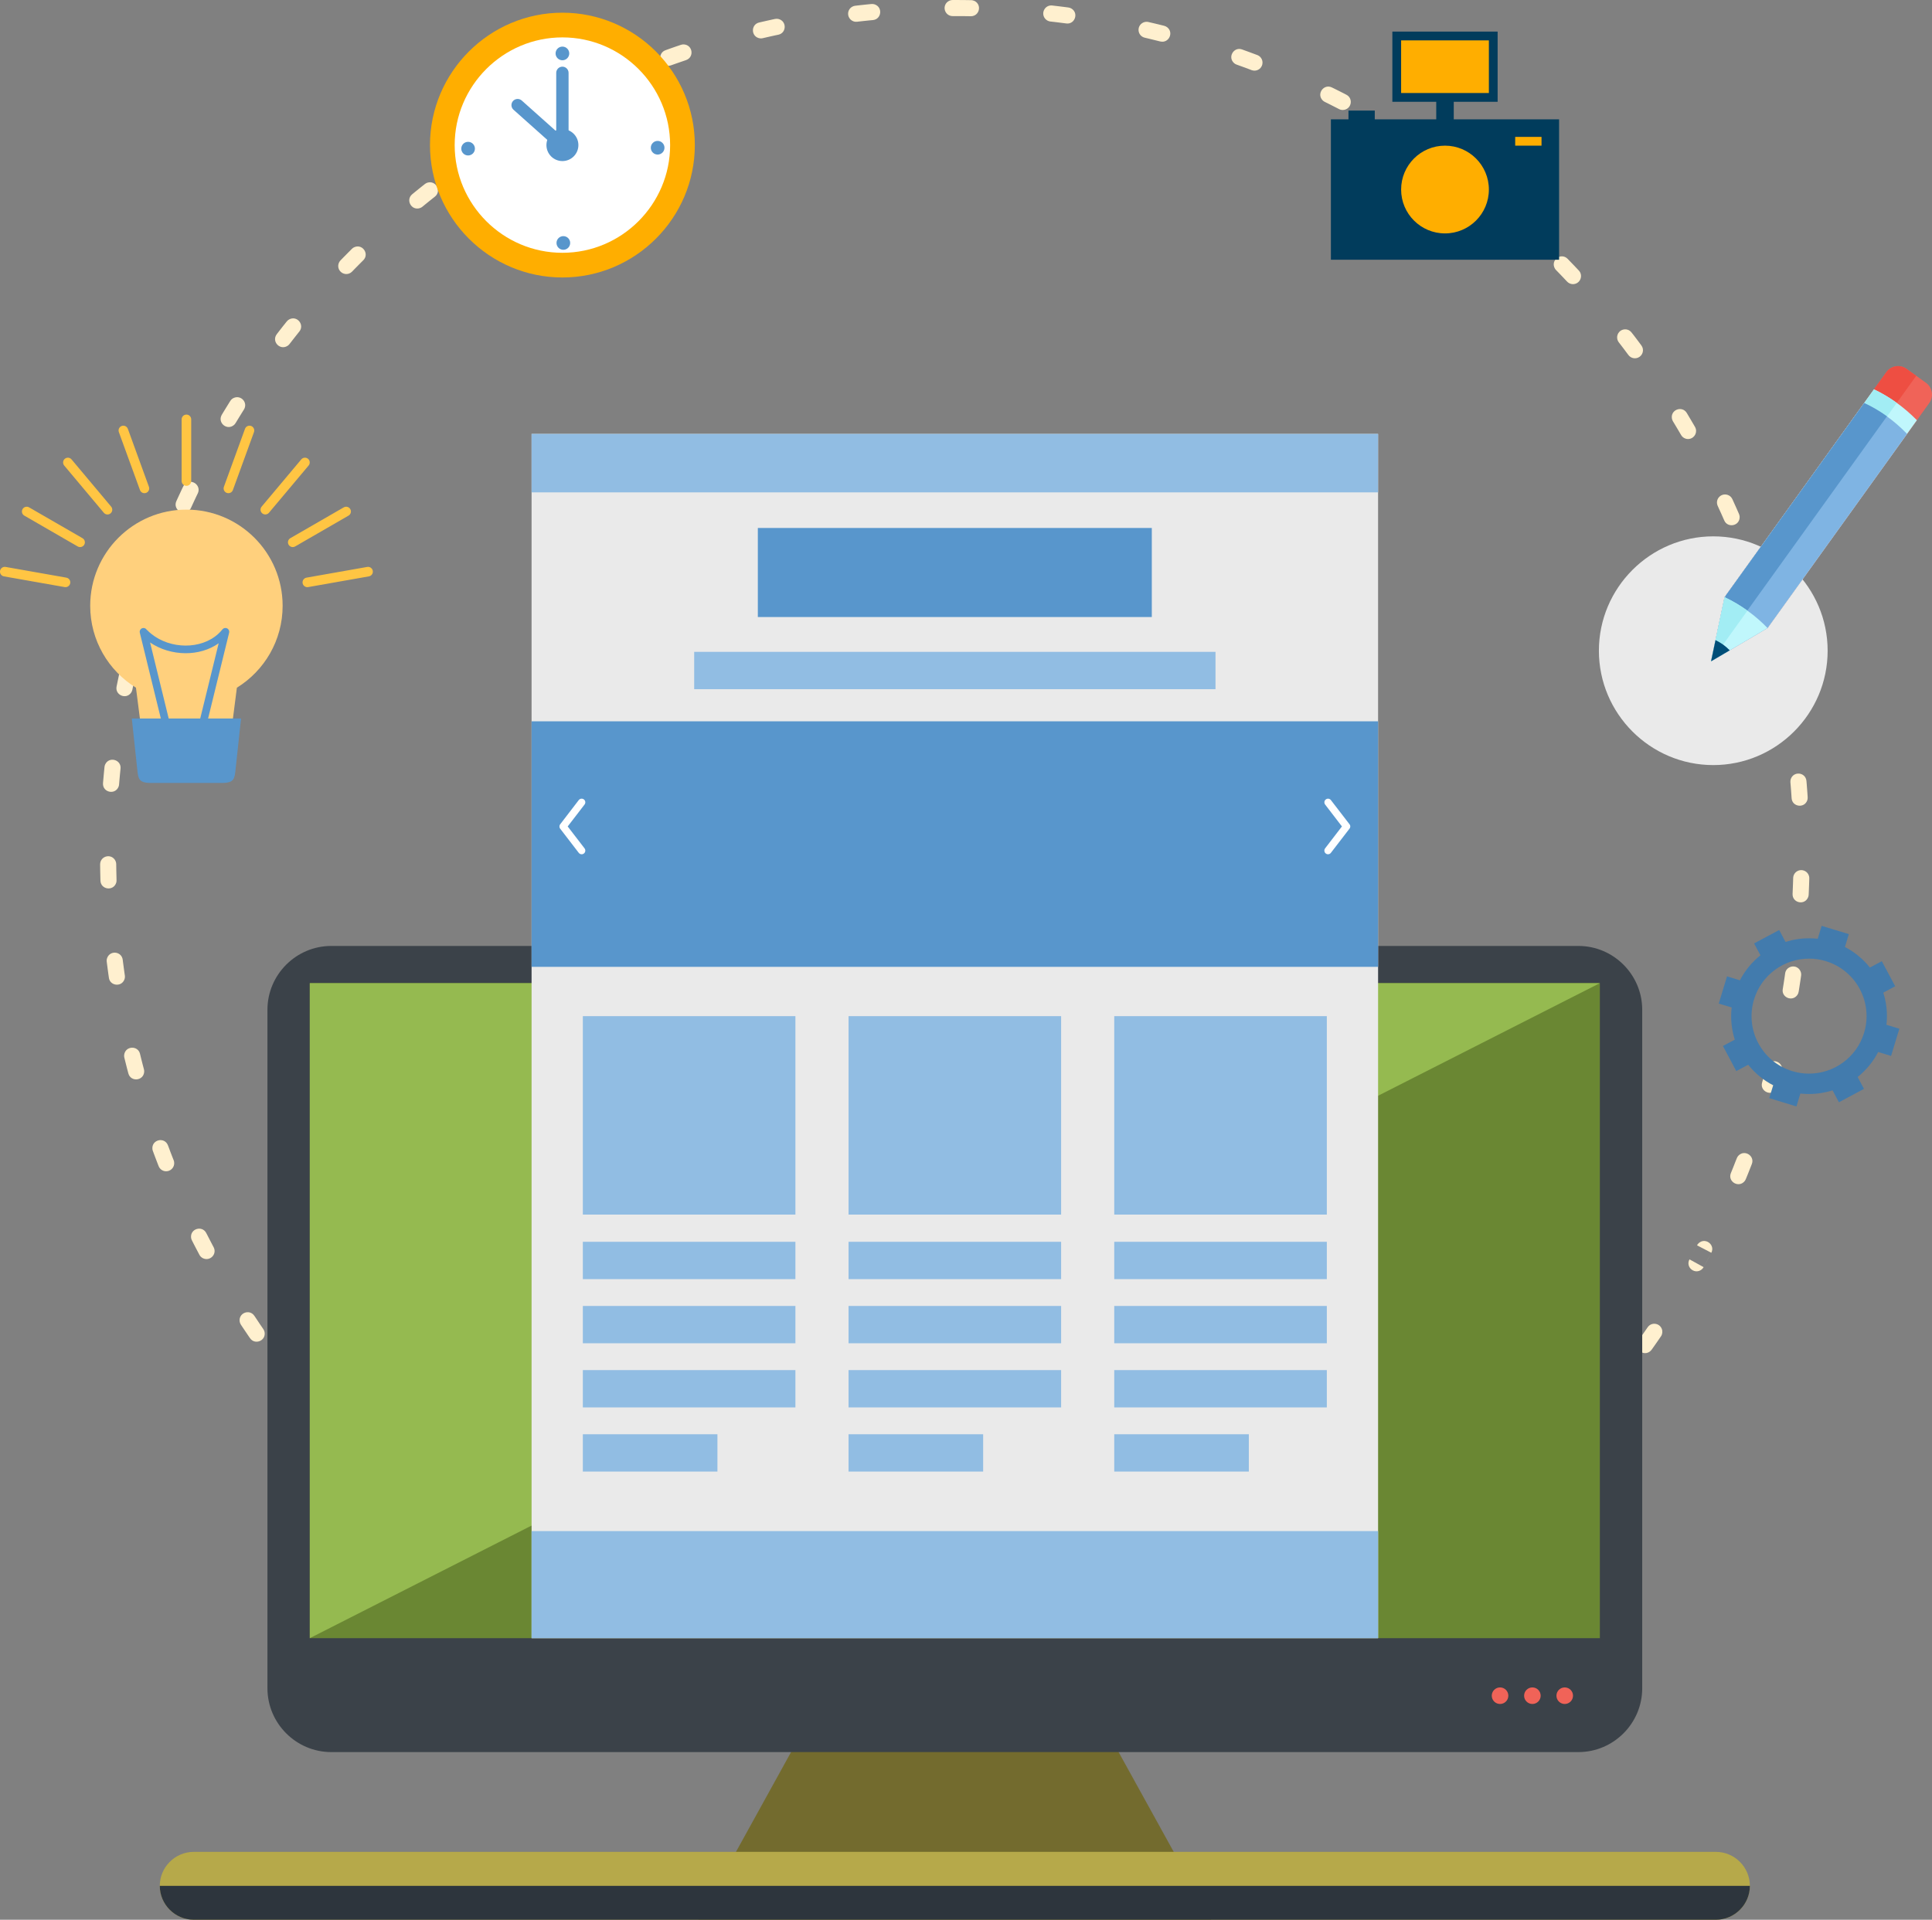 <?xml version="1.0" encoding="utf-8"?>
<!-- Generator: Adobe Illustrator 16.0.0, SVG Export Plug-In . SVG Version: 6.00 Build 0)  -->
<!DOCTYPE svg PUBLIC "-//W3C//DTD SVG 1.1//EN" "http://www.w3.org/Graphics/SVG/1.1/DTD/svg11.dtd">
<svg version="1.1" id="Layer_1" xmlns="http://www.w3.org/2000/svg" xmlns:xlink="http://www.w3.org/1999/xlink" x="0px" y="0px"
	 width="122.942px" height="122.189px" viewBox="0 0 122.942 122.189" enable-background="new 0 0 122.942 122.189"
	 xml:space="preserve">
<rect x="0" y="0" width="122.942" height="122.189" fill="#808080" stroke="none"/>
<g>
	<g>
		<path fill="#FFF0CF" d="M108.2,80.855v-0.32l0.208,0.115c-0.028,0.05-0.057,0.086-0.098,0.127
			C108.274,80.81,108.237,80.835,108.2,80.855L108.2,80.855z M108.2,79.372l0.7,0.364l-0.492,0.914l0.023-0.041l0.157-0.289
			l0.156-0.289l0.153-0.292l0.002-0.003c0.242-0.466-0.285-0.922-0.7-0.687V79.372L108.2,79.372z M110.143,74.664
			c-0.223,0.565,0.539,0.989,0.902,0.479c0.018-0.028,0.035-0.061,0.048-0.093l0.041-0.098l0.124-0.307l0.122-0.309l0.097-0.248
			c0.201-0.513-0.457-0.949-0.855-0.532c-0.045,0.05-0.077,0.101-0.101,0.163l-0.096,0.239l-0.119,0.305l-0.122,0.302
			L110.143,74.664L110.143,74.664z M112.129,68.907c-0.151,0.551,0.587,0.903,0.92,0.425c0.03-0.047,0.054-0.095,0.069-0.15
			l0.062-0.221l0.089-0.324l0.087-0.325l0.033-0.13c0.14-0.581-0.648-0.903-0.95-0.363c-0.018,0.036-0.03,0.068-0.041,0.108
			l-0.032,0.123l-0.087,0.317l-0.088,0.32L112.129,68.907L112.129,68.907z M113.444,62.959c-0.088,0.525,0.612,0.826,0.934,0.364
			c0.042-0.067,0.066-0.124,0.079-0.203l0.018-0.106l0.052-0.338l0.051-0.339l0.035-0.241c0.02-0.145-0.02-0.282-0.112-0.396
			c-0.28-0.345-0.846-0.185-0.904,0.255l-0.033,0.235l-0.05,0.331l-0.052,0.33L113.444,62.959L113.444,62.959z M114.07,56.899
			c-0.019,0.583,0.79,0.749,0.996,0.19c0.016-0.047,0.026-0.095,0.028-0.145l0.005-0.101l0.014-0.348l0.013-0.35l0.007-0.237
			c0.005-0.167-0.078-0.335-0.216-0.431c-0.339-0.236-0.795-0.007-0.809,0.405l-0.007,0.23l-0.013,0.343l-0.014,0.342L114.07,56.899
			L114.07,56.899z M114.009,50.807c0.037,0.553,0.818,0.661,0.999,0.122c0.019-0.066,0.026-0.123,0.022-0.193l-0.012-0.181
			l-0.025-0.346l-0.027-0.345l-0.014-0.161c-0.056-0.563-0.841-0.643-1.004-0.091c-0.015,0.059-0.021,0.119-0.016,0.181l0.013,0.156
			l0.027,0.338l0.024,0.339L114.009,50.807L114.009,50.807z M113.26,44.76c0.116,0.582,0.954,0.547,1.016-0.051
			c0.004-0.048,0.001-0.087-0.006-0.135l-0.026-0.143l-0.063-0.334l-0.066-0.333l-0.041-0.206c-0.11-0.538-0.884-0.551-1.005-0.001
			c-0.013,0.073-0.015,0.133,0,0.207l0.04,0.2l0.063,0.328l0.062,0.327L113.26,44.76L113.26,44.76z M111.826,38.839
			c0.168,0.543,0.965,0.451,1.003-0.118c0.002-0.064-0.002-0.119-0.021-0.181v-0.002l-0.099-0.32l-0.101-0.319l-0.102-0.318
			l-0.011-0.031c-0.194-0.561-1.02-0.408-0.999,0.186c0.003,0.051,0.01,0.089,0.025,0.137l0.008,0.025l0.101,0.312l0.098,0.313
			l0.097,0.313L111.826,38.839L111.826,38.839z M109.722,33.125c0.217,0.507,1.001,0.353,0.98-0.237
			c-0.005-0.063-0.018-0.117-0.042-0.174l-0.044-0.101l-0.133-0.302l-0.136-0.302l-0.109-0.24c-0.063-0.133-0.165-0.227-0.309-0.273
			c-0.43-0.132-0.806,0.292-0.624,0.702l0.106,0.234l0.135,0.295l0.131,0.298L109.722,33.125z M108.2,79.05v0.322l-0.21-0.107
			l0.001-0.003l0,0c0.022-0.044,0.051-0.081,0.085-0.118C108.116,79.104,108.157,79.074,108.2,79.05L108.2,79.05z M108.2,80.535
			v0.32c-0.425,0.232-0.942-0.232-0.69-0.699L108.2,80.535L108.2,80.535z M92.054,98.888v-0.002l0.729-0.52l-0.61-0.825l0.002-0.001
			h0.001c0.043-0.033,0.092-0.058,0.145-0.075c0.573-0.163,0.914,0.562,0.463,0.901l-0.003,0.002l-0.267,0.192l-0.266,0.19
			L92.054,98.888L92.054,98.888z M92.054,97.626l0.118-0.085L92.054,97.626L92.054,97.626L92.054,97.626z M96.13,94.357
			c-0.338,0.307-0.146,0.861,0.307,0.894c0.145,0.006,0.263-0.032,0.375-0.128l0.036-0.032l0.243-0.217l0.242-0.219l0.24-0.22
			l0.007-0.008c0.098-0.092,0.159-0.215,0.164-0.35c0.017-0.463-0.521-0.71-0.861-0.4L96.88,93.68l-0.238,0.216l-0.236,0.217
			l-0.239,0.213L96.13,94.357L96.13,94.357z M100.455,90.065c-0.366,0.403,0.083,1.044,0.606,0.803
			c0.063-0.032,0.108-0.064,0.157-0.118l0.023-0.027l0.218-0.243l0.215-0.243l0.215-0.246l0.015-0.018
			c0.356-0.411-0.104-1.04-0.618-0.793c-0.062,0.031-0.114,0.071-0.16,0.125l-0.011,0.013l-0.211,0.241l-0.213,0.241l-0.212,0.238
			L100.455,90.065L100.455,90.065z M104.265,85.311c-0.349,0.514,0.313,1.083,0.767,0.674c0.027-0.026,0.046-0.05,0.067-0.078
			l0.019-0.025l0.189-0.267l0.188-0.27l0.186-0.27l0.015-0.021c0.091-0.136,0.113-0.313,0.054-0.467
			c-0.148-0.39-0.67-0.451-0.904-0.106l-0.012,0.017l-0.182,0.264l-0.184,0.263l-0.185,0.263L104.265,85.311L104.265,85.311z
			 M107.99,79.265l-0.48,0.892l0.022-0.042l0.154-0.285l0.153-0.283L107.99,79.265L107.99,79.265z M106.976,27.688
			c0.104,0.182,0.32,0.285,0.526,0.248c0.355-0.064,0.538-0.452,0.358-0.765l-0.079-0.137l-0.167-0.283l-0.167-0.282l-0.112-0.188
			c-0.296-0.48-1.046-0.204-0.942,0.366c0.013,0.06,0.032,0.114,0.063,0.167l0.111,0.183l0.166,0.278l0.163,0.277L106.976,27.688
			L106.976,27.688z M103.626,22.599c0.144,0.191,0.395,0.256,0.615,0.163c0.304-0.135,0.406-0.512,0.206-0.778l-0.101-0.136
			l-0.195-0.261l-0.198-0.26l-0.132-0.167c-0.137-0.174-0.35-0.236-0.56-0.174c-0.343,0.114-0.465,0.515-0.249,0.803l0.125,0.163
			l0.194,0.254l0.192,0.257L103.626,22.599L103.626,22.599z M99.722,17.923c0.13,0.137,0.319,0.192,0.501,0.146
			c0.375-0.098,0.513-0.567,0.245-0.85l-0.11-0.117l-0.224-0.236l-0.227-0.235l-0.153-0.159c-0.424-0.422-1.107,0.086-0.81,0.619
			c0.021,0.037,0.045,0.066,0.075,0.097l0.15,0.155l0.221,0.23l0.22,0.232L99.722,17.923L99.722,17.923z M95.311,13.719
			c0.425,0.35,1.028-0.106,0.792-0.617c-0.035-0.068-0.07-0.115-0.129-0.166l-0.112-0.097l-0.25-0.21l-0.253-0.208l-0.18-0.148
			c-0.171-0.141-0.423-0.153-0.606-0.03c-0.289,0.194-0.308,0.605-0.041,0.825l0.175,0.145l0.247,0.205l0.244,0.206L95.311,13.719z
			 M60.761,0h-0.002h-0.002h-0.003h-0.002h-0.002l-0.131,0c-0.149,0-0.284,0.065-0.384,0.175c-0.288,0.337-0.053,0.85,0.39,0.85
			h0.13h0.002h0.002h0.002l0.344,0l0.346,0.003l0.329,0.005c0.544,0,0.719-0.72,0.238-0.97C61.943,0.03,61.875,0.01,61.792,0.01
			l-0.328-0.005l-0.352-0.003L60.761,0L60.761,0z M92.054,97.625L92.054,97.625l-0.14,0.103l-0.261,0.186l-0.261,0.186l-0.044,0.03
			L92.054,97.625L92.054,97.625z M92.054,98.886v0.002l-0.074,0.051l-0.043,0.031L92.054,98.886L92.054,98.886z M55.553,1.277
			c0.541-0.054,0.639-0.82,0.101-1c-0.069-0.021-0.132-0.028-0.206-0.021L55.2,0.28l-0.342,0.036l-0.343,0.039l-0.095,0.011
			c-0.247,0.033-0.434,0.227-0.451,0.476c-0.021,0.316,0.259,0.584,0.574,0.542l0.089-0.011l0.336-0.037l0.336-0.035L55.553,1.277
			L55.553,1.277z M49.532,2.209c0.517-0.107,0.552-0.859,0.01-1c-0.079-0.018-0.147-0.019-0.228-0.002l-0.177,0.038l-0.331,0.073
			l-0.329,0.075l-0.173,0.04c-0.553,0.134-0.515,0.947,0.077,1.01c0.055,0.004,0.107,0,0.16-0.013l0.167-0.039l0.323-0.074
			l0.324-0.071L49.532,2.209L49.532,2.209z M43.658,3.825c0.533-0.19,0.423-0.959-0.136-0.998c-0.067-0.002-0.129,0.004-0.192,0.026
			l-0.014,0.005L43,2.965l-0.315,0.11l-0.314,0.113l-0.023,0.008c-0.501,0.179-0.426,0.934,0.133,0.992
			c0.079,0.005,0.146-0.003,0.22-0.03l0.017-0.006l0.308-0.109l0.309-0.107l0.31-0.106L43.658,3.825L43.658,3.825z M38.009,6.104
			c0.499-0.241,0.322-0.997-0.248-0.976c-0.067,0.005-0.13,0.02-0.191,0.049l-0.093,0.044l-0.297,0.143l-0.297,0.145l-0.244,0.12
			c-0.1,0.048-0.178,0.129-0.229,0.228c-0.216,0.449,0.242,0.905,0.685,0.69l0.239-0.117l0.291-0.141l0.293-0.139L38.009,6.104
			L38.009,6.104z M32.659,9.016c0.478-0.306,0.19-1.039-0.367-0.939c-0.065,0.014-0.118,0.033-0.176,0.07L31.997,8.22L31.72,8.394
			l-0.277,0.176l-0.201,0.13c-0.238,0.153-0.307,0.481-0.148,0.715c0.16,0.235,0.468,0.298,0.706,0.146l0.196-0.127l0.271-0.173
			l0.271-0.17L32.659,9.016L32.659,9.016z M27.674,12.517c0.442-0.35,0.068-1.071-0.491-0.885c-0.055,0.021-0.101,0.046-0.148,0.083
			l-0.113,0.089l-0.255,0.204l-0.254,0.206l-0.183,0.15c-0.432,0.357-0.054,1.063,0.497,0.879c0.058-0.021,0.108-0.048,0.156-0.088
			l0.178-0.147l0.25-0.202l0.25-0.2L27.674,12.517L27.674,12.517z M23.12,16.562c0.415-0.415-0.093-1.122-0.646-0.791
			c-0.03,0.021-0.054,0.04-0.08,0.066l-0.095,0.096l-0.23,0.231l-0.229,0.232l-0.173,0.178c-0.166,0.174-0.193,0.438-0.059,0.638
			c0.181,0.272,0.569,0.313,0.797,0.074l0.168-0.174l0.225-0.228l0.226-0.227L23.12,16.562L23.12,16.562z M19.051,21.098
			c0.34-0.432-0.145-1.031-0.644-0.771c-0.063,0.035-0.113,0.075-0.159,0.132l-0.076,0.096l-0.204,0.255l-0.2,0.258l-0.157,0.204
			c-0.344,0.458,0.196,1.049,0.684,0.743c0.049-0.032,0.093-0.071,0.129-0.119l0.154-0.199l0.198-0.253l0.198-0.251L19.051,21.098
			L19.051,21.098z M15.524,26.064c0.272-0.444-0.204-0.969-0.686-0.719c-0.079,0.046-0.134,0.098-0.184,0.176l-0.068,0.107
			l-0.173,0.28l-0.171,0.279l-0.129,0.214c-0.298,0.518,0.359,1.048,0.803,0.625c0.031-0.032,0.053-0.061,0.076-0.098l0.126-0.209
			l0.169-0.275l0.169-0.273L15.524,26.064L15.524,26.064z M12.587,31.4c0.234-0.487-0.37-0.976-0.807-0.6
			c-0.053,0.051-0.088,0.096-0.12,0.161l-0.072,0.147l-0.14,0.299l-0.139,0.301l-0.087,0.19c-0.228,0.513,0.412,0.972,0.827,0.578
			c0.045-0.045,0.082-0.097,0.107-0.154l0.085-0.187l0.136-0.293l0.138-0.293L12.587,31.4L12.587,31.4z M10.28,37.036
			c0.177-0.514-0.487-0.927-0.875-0.499c-0.045,0.052-0.074,0.106-0.098,0.171l-0.082,0.239L9.12,37.265l-0.104,0.317L8.98,37.689
			c-0.179,0.575,0.612,0.947,0.936,0.407c0.017-0.03,0.031-0.062,0.042-0.096l0.033-0.102l0.102-0.312l0.104-0.311L10.28,37.036
			L10.28,37.036z M8.633,42.903c0.114-0.548-0.601-0.864-0.929-0.392c-0.035,0.055-0.06,0.109-0.073,0.173L7.613,42.77L7.542,43.1
			l-0.069,0.331l-0.055,0.268c-0.106,0.531,0.589,0.847,0.919,0.399c0.043-0.063,0.072-0.125,0.087-0.201l0.052-0.259l0.067-0.327
			l0.069-0.324L8.633,42.903L8.633,42.903z M7.67,48.918c0.058-0.574-0.741-0.795-0.982-0.252c-0.021,0.047-0.033,0.097-0.038,0.149
			l-0.002,0.017l-0.034,0.344L6.583,49.52l-0.028,0.327c-0.04,0.596,0.786,0.776,0.996,0.21c0.015-0.045,0.022-0.08,0.026-0.126
			l0.027-0.321l0.031-0.336l0.033-0.337L7.67,48.918L7.67,48.918z M7.396,55.004c0-0.112-0.04-0.215-0.105-0.306
			c-0.3-0.387-0.919-0.178-0.919,0.319l0,0.079l0.005,0.35l0.008,0.351l0.007,0.256c0.019,0.569,0.823,0.691,1.003,0.133
			c0.016-0.055,0.024-0.109,0.021-0.166L7.41,55.771l-0.008-0.344l-0.005-0.344L7.396,55.004L7.396,55.004z M7.809,61.082
			c-0.065-0.487-0.706-0.614-0.953-0.19c-0.055,0.104-0.08,0.201-0.064,0.319l0.014,0.108l0.044,0.341L6.896,62l0.034,0.237
			c0.067,0.507,0.784,0.606,0.983,0.116c0.034-0.089,0.044-0.169,0.031-0.265l-0.033-0.231l-0.045-0.333L7.822,61.19L7.809,61.082
			L7.809,61.082z M8.91,67.073c-0.133-0.545-0.946-0.517-1.011,0.085c-0.004,0.055,0,0.107,0.013,0.16l0.004,0.016l0.081,0.326
			l0.082,0.326l0.086,0.325l0.003,0.012c0.152,0.555,0.965,0.481,1.007-0.104c0.002-0.058-0.002-0.108-0.017-0.163L9.157,68.05
			L9.073,67.73l-0.081-0.319l-0.079-0.322L8.91,67.073L8.91,67.073z M10.688,72.899c-0.217-0.556-1.032-0.372-0.991,0.223
			c0.005,0.049,0.014,0.088,0.031,0.136l0.055,0.149l0.117,0.311l0.119,0.31l0.077,0.198c0.082,0.21,0.301,0.346,0.528,0.32
			c0.339-0.034,0.552-0.381,0.427-0.699l-0.074-0.188l-0.118-0.305l-0.114-0.305L10.688,72.899L10.688,72.899z M13.125,78.481
			c-0.261-0.505-1.027-0.277-0.966,0.293c0.008,0.063,0.023,0.117,0.054,0.174l0.105,0.207l0.152,0.293l0.153,0.291l0.067,0.128
			c0.045,0.088,0.121,0.161,0.207,0.208c0.456,0.236,0.932-0.243,0.697-0.693l-0.064-0.12l-0.149-0.286l-0.148-0.287L13.125,78.481
			L13.125,78.481z M16.185,83.748c-0.313-0.46-1.03-0.173-0.93,0.385c0.015,0.066,0.038,0.128,0.077,0.185l0.144,0.216l0.183,0.271
			l0.183,0.271l0.07,0.099c0.301,0.444,1.025,0.174,0.923-0.396c-0.015-0.069-0.041-0.128-0.081-0.187l-0.064-0.094l-0.182-0.266
			l-0.178-0.269L16.185,83.748L16.185,83.748z M19.824,88.634c-0.367-0.424-1.039-0.049-0.882,0.479
			c0.024,0.072,0.05,0.123,0.099,0.182l0.166,0.197l0.212,0.251l0.213,0.247l0.081,0.092c0.077,0.09,0.19,0.152,0.306,0.169
			c0.476,0.07,0.778-0.483,0.465-0.846l-0.077-0.088l-0.208-0.242l-0.208-0.244L19.824,88.634L19.824,88.634z M23.994,93.075
			c-0.079-0.076-0.169-0.115-0.274-0.134c-0.499-0.071-0.793,0.533-0.429,0.88l0.179,0.17l0.239,0.223l0.239,0.222l0.1,0.092
			c0.085,0.077,0.193,0.123,0.307,0.132c0.485,0.034,0.742-0.564,0.382-0.892l-0.096-0.088l-0.234-0.217l-0.234-0.219L23.994,93.075
			L23.994,93.075z M28.641,97.016c-0.454-0.34-1.06,0.208-0.727,0.706c0.033,0.044,0.066,0.08,0.112,0.114l0.19,0.144l0.263,0.194
			l0.264,0.194l0.115,0.084c0.339,0.255,0.843-0.02,0.811-0.447c-0.005-0.154-0.089-0.294-0.212-0.386l-0.11-0.079l-0.259-0.19
			l-0.257-0.19L28.641,97.016L28.641,97.016z M33.704,100.402c-0.519-0.299-1.059,0.389-0.601,0.826
			c0.026,0.023,0.053,0.043,0.083,0.061l0.215,0.126l0.285,0.164l0.285,0.163l0.112,0.063c0.179,0.103,0.415,0.08,0.573-0.05
			c0.283-0.231,0.243-0.663-0.072-0.847l-0.106-0.06l-0.28-0.16l-0.279-0.161L33.704,100.402L33.704,100.402z M39.118,103.19
			c-0.536-0.23-0.987,0.47-0.53,0.865c0.036,0.029,0.077,0.057,0.121,0.074l0.272,0.12l0.304,0.132l0.304,0.13l0.069,0.028
			c0.524,0.206,0.945-0.43,0.565-0.832c-0.053-0.052-0.104-0.087-0.171-0.115l-0.063-0.026l-0.3-0.128l-0.297-0.129L39.118,103.19
			L39.118,103.19z M44.82,105.34c-0.533-0.167-0.913,0.529-0.473,0.889c0.052,0.041,0.105,0.07,0.169,0.09l0.07,0.021l0.32,0.098
			l0.32,0.097l0.28,0.082c0.441,0.124,0.807-0.328,0.595-0.735c-0.071-0.119-0.171-0.21-0.308-0.247l-0.275-0.081l-0.314-0.095
			l-0.313-0.096L44.82,105.34L44.82,105.34z M50.728,106.819c-0.566-0.095-0.837,0.644-0.363,0.939
			c0.058,0.035,0.11,0.055,0.177,0.067l0.257,0.049l0.333,0.061l0.335,0.059l0.092,0.016c0.173,0.029,0.354-0.035,0.471-0.169
			c0.26-0.305,0.092-0.775-0.304-0.842l-0.085-0.014l-0.329-0.058l-0.328-0.06L50.728,106.819L50.728,106.819z M56.767,107.613
			c-0.552-0.037-0.762,0.712-0.27,0.968c0.064,0.031,0.128,0.051,0.199,0.055l0.226,0.018l0.346,0.022l0.348,0.021l0.114,0.007
			c0.597,0.02,0.756-0.811,0.172-1.005c-0.042-0.012-0.077-0.018-0.12-0.021l-0.108-0.006l-0.341-0.021l-0.339-0.022L56.767,107.613
			L56.767,107.613z M62.858,107.719c-0.275,0.009-0.5,0.249-0.49,0.527c0.009,0.289,0.245,0.508,0.535,0.498l0.308-0.013
			l0.348-0.016l0.348-0.02l0.03-0.002c0.545-0.036,0.673-0.792,0.141-0.995c-0.068-0.022-0.132-0.033-0.205-0.028l-0.025,0.001
			l-0.34,0.019l-0.341,0.017L62.858,107.719L62.858,107.719z M68.923,107.141c-0.569,0.094-0.579,0.908-0.002,1.013
			c0.055,0.008,0.107,0.01,0.163,0l0.296-0.048l0.336-0.055l0.338-0.057l0.052-0.01c0.222-0.036,0.396-0.225,0.419-0.446
			c0.036-0.344-0.258-0.618-0.601-0.562l-0.046,0.009l-0.329,0.055l-0.33,0.054L68.923,107.141L68.923,107.141z M74.881,105.872
			c-0.537,0.148-0.481,0.944,0.09,1.006c0.065,0.004,0.122,0.001,0.185-0.017l0.172-0.047l0.324-0.091l0.322-0.095l0.178-0.053
			c0.583-0.181,0.426-1.043-0.19-1.001c-0.037,0.004-0.066,0.01-0.102,0.02l-0.172,0.05l-0.317,0.092l-0.317,0.089L74.881,105.872
			L74.881,105.872z M80.653,103.931c-0.153,0.061-0.27,0.202-0.306,0.362c-0.087,0.406,0.307,0.737,0.693,0.585l0.281-0.112
			l0.306-0.126l0.306-0.128l0.064-0.028c0.513-0.22,0.354-1.004-0.23-0.984c-0.062,0.005-0.115,0.017-0.174,0.041l-0.06,0.026
			l-0.301,0.125l-0.301,0.123L80.653,103.931L80.653,103.931z M86.167,101.336c-0.25,0.135-0.342,0.456-0.2,0.703
			c0.141,0.243,0.443,0.33,0.689,0.197l0.03-0.017l0.29-0.157l0.287-0.159l0.286-0.161l0.015-0.009
			c0.492-0.283,0.225-1.052-0.354-0.948c-0.057,0.012-0.107,0.029-0.157,0.059l-0.01,0.006l-0.281,0.157l-0.282,0.158l-0.283,0.154
			L86.167,101.336L86.167,101.336z M91.349,98.129c-0.117,0.082-0.202,0.221-0.217,0.36c-0.047,0.443,0.437,0.73,0.805,0.48
			L91.349,98.129L91.349,98.129z M90.455,10.042c0.115,0.079,0.271,0.107,0.406,0.072c0.436-0.112,0.533-0.673,0.161-0.924
			L90.9,9.107l-0.272-0.181l-0.273-0.18l-0.195-0.125c-0.202-0.13-0.47-0.102-0.64,0.069c-0.231,0.232-0.189,0.619,0.085,0.794
			l0.191,0.124l0.269,0.175l0.268,0.177L90.455,10.042L90.455,10.042z M85.21,6.944c0.109,0.057,0.221,0.067,0.342,0.045
			c0.472-0.105,0.553-0.737,0.126-0.958L85.524,5.95l-0.295-0.149l-0.294-0.147l-0.182-0.089c-0.513-0.247-0.989,0.4-0.592,0.818
			c0.043,0.043,0.089,0.077,0.143,0.103l0.175,0.086l0.288,0.146l0.288,0.146L85.21,6.944L85.21,6.944z M79.647,4.464
			c0.203,0.071,0.418,0.021,0.562-0.137c0.239-0.277,0.14-0.689-0.201-0.823l-0.234-0.087l-0.311-0.115L79.15,3.188l-0.115-0.042
			c-0.521-0.187-0.941,0.496-0.495,0.88c0.047,0.039,0.097,0.067,0.154,0.087l0.109,0.039l0.307,0.111l0.306,0.113L79.647,4.464
			L79.647,4.464z M73.833,2.639c0.544,0.13,0.875-0.567,0.438-0.906c-0.057-0.042-0.119-0.073-0.188-0.09l-0.057-0.015L73.7,1.548
			L73.373,1.47l-0.294-0.069c-0.109-0.027-0.229-0.013-0.332,0.034c-0.443,0.213-0.375,0.851,0.102,0.965l0.288,0.068l0.321,0.079
			l0.32,0.079L73.833,2.639L73.833,2.639z M67.854,1.493c0.543,0.073,0.811-0.667,0.316-0.955c-0.059-0.033-0.119-0.053-0.187-0.062
			l-0.296-0.038l-0.341-0.042l-0.342-0.04l-0.051-0.007c-0.451-0.045-0.735,0.467-0.457,0.828c0.083,0.107,0.213,0.179,0.348,0.193
			l0.043,0.004l0.337,0.039l0.333,0.042L67.854,1.493z"/>
	</g>
	<g>
		<polygon fill-rule="evenodd" clip-rule="evenodd" fill="#736B2E" points="52.341,107.891 69.181,107.891 77.075,122.189 
			44.447,122.189 		"/>
		<path fill-rule="evenodd" clip-rule="evenodd" fill="#3B4249" d="M21.08,60.208h79.362c2.233,0,4.06,1.827,4.06,4.06v43.188
			c0,2.234-1.826,4.061-4.06,4.061H21.08c-2.233,0-4.061-1.826-4.061-4.061V64.268C17.019,62.035,18.846,60.208,21.08,60.208z"/>
		<rect x="19.713" y="62.575" fill-rule="evenodd" clip-rule="evenodd" fill="#6A8733" width="82.094" height="41.691"/>
		<circle fill-rule="evenodd" clip-rule="evenodd" fill="#F06358" cx="99.571" cy="107.928" r="0.527"/>
		<circle fill-rule="evenodd" clip-rule="evenodd" fill="#F06358" cx="97.513" cy="107.928" r="0.527"/>
		<circle fill-rule="evenodd" clip-rule="evenodd" fill="#F06358" cx="95.455" cy="107.928" r="0.527"/>
		<path fill-rule="evenodd" clip-rule="evenodd" fill="#B6A94A" d="M12.329,117.868h96.863c1.188,0,2.161,0.973,2.161,2.162l0,0
			c0,1.188-0.973,2.159-2.161,2.159H12.329c-1.188,0-2.161-0.972-2.161-2.159l0,0C10.168,118.841,11.141,117.868,12.329,117.868z"/>
		<path fill-rule="evenodd" clip-rule="evenodd" fill="#2D353D" d="M111.353,120.03c0,1.188-0.973,2.159-2.161,2.159H12.329
			c-1.188,0-2.161-0.972-2.161-2.159H111.353z"/>
	</g>
	<polygon fill-rule="evenodd" clip-rule="evenodd" fill="#95BA50" points="101.807,62.575 19.713,104.267 19.713,62.575 	"/>
	<g>
		<path fill-rule="evenodd" clip-rule="evenodd" fill="#FFAE00" d="M35.789,17.661c4.64,0,8.426-3.785,8.426-8.427
			c0-4.641-3.786-8.426-8.426-8.426c-4.642,0-8.427,3.785-8.427,8.426C27.362,13.876,31.147,17.661,35.789,17.661z"/>
		<path fill-rule="evenodd" clip-rule="evenodd" fill="#FFFFFF" d="M35.789,16.09c3.775,0,6.854-3.08,6.854-6.855
			c0-3.775-3.079-6.855-6.854-6.855c-3.777,0-6.856,3.081-6.856,6.855C28.933,13.01,32.012,16.09,35.789,16.09z"/>
		<path fill-rule="evenodd" clip-rule="evenodd" fill="#5896CC" d="M35.789,4.243L35.789,4.243c0.216,0,0.392,0.177,0.392,0.394
			v4.205c0,0.216-0.176,0.393-0.392,0.393l0,0c-0.217,0-0.394-0.176-0.394-0.393V4.637C35.395,4.419,35.572,4.243,35.789,4.243z"/>
		<path fill-rule="evenodd" clip-rule="evenodd" fill="#5896CC" d="M32.645,6.429L32.645,6.429c0.144-0.161,0.394-0.175,0.555-0.032
			l2.557,2.282c0.161,0.144,0.176,0.394,0.032,0.555l0,0c-0.146,0.162-0.394,0.176-0.556,0.032l-2.556-2.281
			C32.515,6.841,32.501,6.59,32.645,6.429z"/>
		<circle fill-rule="evenodd" clip-rule="evenodd" fill="#5896CC" cx="35.789" cy="3.401" r="0.435"/>
		<circle fill-rule="evenodd" clip-rule="evenodd" fill="#5896CC" cx="41.849" cy="9.403" r="0.435"/>
		<circle fill-rule="evenodd" clip-rule="evenodd" fill="#5896CC" cx="35.848" cy="15.464" r="0.435"/>
		<circle fill-rule="evenodd" clip-rule="evenodd" fill="#5896CC" cx="29.787" cy="9.461" r="0.434"/>
		<circle fill-rule="evenodd" clip-rule="evenodd" fill="#5896CC" cx="35.789" cy="9.235" r="1.017"/>
	</g>
	<path fill-rule="evenodd" clip-rule="evenodd" fill="#FFD07D" d="M11.863,32.436c3.382,0,6.122,2.741,6.122,6.122
		c0,2.204-1.164,4.135-2.911,5.213l-0.646,5.046h-5.13l-0.646-5.046c-1.747-1.078-2.912-3.009-2.912-5.213
		C5.74,35.177,8.481,32.436,11.863,32.436z"/>
	<g>
		<path fill="#5896CC" d="M10.857,46.229c0.032,0.132-0.048,0.263-0.179,0.294c-0.13,0.031-0.261-0.048-0.293-0.179l-1.041-4.246
			v-1.991l0.024,0.048c-0.005-0.022-0.014-0.042-0.024-0.062v-0.009c0.089,0.093,0.185,0.181,0.29,0.265
			c0.6,0.483,1.387,0.737,2.165,0.741c0.774,0.004,1.536-0.239,2.094-0.75c0.091-0.084,0.18-0.177,0.262-0.28
			c0.084-0.104,0.237-0.121,0.342-0.037c0.079,0.063,0.107,0.165,0.082,0.256l-1.487,6.064c-0.032,0.131-0.164,0.21-0.293,0.179
			c-0.13-0.032-0.21-0.163-0.18-0.294l1.296-5.284c-0.61,0.43-1.361,0.636-2.118,0.632c-0.792-0.004-1.596-0.237-2.247-0.684
			L10.857,46.229z M9.345,42.098L8.897,40.27c-0.032-0.13,0.048-0.261,0.178-0.293c0.094-0.023,0.188,0.012,0.245,0.083l0.024,0.026
			v0.009C9.338,40.082,9.33,40.07,9.32,40.059l0.024,0.048V42.098z"/>
	</g>
	<path fill-rule="evenodd" clip-rule="evenodd" fill="#5896CC" d="M8.387,45.732h6.952l-0.348,3.236
		c-0.063,0.586-0.084,0.865-0.864,0.865H9.599c-0.781,0-0.802-0.279-0.865-0.865L8.387,45.732z"/>
	<g>
		<path fill="#FFC543" d="M15.59,27.295c0.057-0.158,0.23-0.24,0.39-0.183c0.157,0.058,0.239,0.232,0.182,0.391l-1.342,3.687
			c-0.058,0.158-0.231,0.239-0.39,0.182c-0.158-0.057-0.239-0.231-0.182-0.389L15.59,27.295z"/>
		<path fill="#FFC543" d="M19.172,29.239c0.107-0.128,0.3-0.145,0.428-0.038c0.129,0.107,0.146,0.3,0.039,0.429l-2.523,3.005
			c-0.107,0.128-0.299,0.146-0.428,0.038c-0.13-0.107-0.146-0.3-0.038-0.428L19.172,29.239z"/>
		<path fill="#FFC543" d="M21.874,32.293c0.145-0.084,0.331-0.035,0.416,0.11c0.084,0.145,0.035,0.331-0.111,0.415l-3.397,1.962
			c-0.146,0.084-0.332,0.035-0.417-0.11c-0.084-0.146-0.034-0.331,0.11-0.416L21.874,32.293z"/>
		<path fill="#FFC543" d="M23.369,36.084c0.166-0.028,0.324,0.082,0.353,0.248c0.029,0.167-0.083,0.324-0.249,0.353l-3.863,0.682
			c-0.166,0.029-0.324-0.083-0.353-0.248c-0.029-0.167,0.082-0.324,0.248-0.353L23.369,36.084z"/>
		<path fill="#FFC543" d="M11.558,26.693c0-0.168,0.137-0.306,0.305-0.306s0.304,0.137,0.304,0.306v3.923
			c0,0.17-0.136,0.306-0.304,0.306s-0.305-0.136-0.305-0.306V26.693z"/>
		<path fill="#FFC543" d="M7.564,27.503c-0.057-0.158,0.024-0.333,0.182-0.391c0.157-0.057,0.332,0.025,0.39,0.183l1.341,3.688
			c0.057,0.157-0.024,0.332-0.182,0.389c-0.157,0.057-0.332-0.024-0.388-0.182L7.564,27.503z"/>
		<path fill="#FFC543" d="M4.086,29.631c-0.107-0.129-0.09-0.322,0.038-0.429s0.32-0.091,0.428,0.038l2.522,3.007
			c0.107,0.128,0.09,0.321-0.038,0.428c-0.129,0.108-0.32,0.09-0.429-0.038L4.086,29.631z"/>
		<path fill="#FFC543" d="M1.547,32.818c-0.146-0.083-0.195-0.27-0.111-0.415c0.084-0.145,0.27-0.195,0.416-0.11l3.397,1.961
			c0.146,0.085,0.196,0.27,0.111,0.416c-0.085,0.145-0.271,0.194-0.416,0.11L1.547,32.818z"/>
		<path fill="#FFC543" d="M0.251,36.685c-0.166-0.028-0.276-0.186-0.247-0.353c0.029-0.166,0.187-0.276,0.353-0.248l3.864,0.682
			c0.166,0.029,0.276,0.186,0.248,0.353c-0.029,0.165-0.187,0.276-0.352,0.248L0.251,36.685z"/>
	</g>
	<g>
		<path fill-rule="evenodd" clip-rule="evenodd" fill="#EAEAEA" d="M109.023,48.696c4.01,0,7.278-3.27,7.278-7.279
			c0-4.009-3.269-7.279-7.278-7.279c-4.009,0-7.278,3.27-7.278,7.279C101.745,45.426,105.014,48.696,109.023,48.696z"/>
		<g>
			<path fill-rule="evenodd" clip-rule="evenodd" fill="#F06358" d="M109.743,38.01l-0.861,4.082l3.595-2.118l10.294-14.327
				c0.294-0.409,0.2-0.986-0.21-1.281l-1.242-0.892c-0.409-0.294-0.987-0.2-1.281,0.21L109.743,38.01z"/>
			<path fill-rule="evenodd" clip-rule="evenodd" fill="#EE4E42" d="M109.743,38.01l-0.861,4.082l2.316-3.225l10.741-14.947
				l-0.621-0.446c-0.409-0.294-0.987-0.2-1.281,0.21L109.743,38.01z"/>
			<path fill-rule="evenodd" clip-rule="evenodd" fill="#C0F7FC" d="M109.743,38.01l-0.861,4.082l3.595-2.118l9.504-13.229
				c-0.843-0.855-1.754-1.498-2.732-1.964L109.743,38.01z"/>
			<path fill-rule="evenodd" clip-rule="evenodd" fill="#A2EDF4" d="M109.743,38.01l-0.861,4.082l2.316-3.225l9.502-13.225
				c-0.466-0.336-0.949-0.623-1.452-0.862L109.743,38.01z"/>
			<path fill-rule="evenodd" clip-rule="evenodd" fill="#7FB4E3" d="M109.743,38.01l-0.861,4.082l3.595-2.118l8.879-12.357
				c-0.844-0.87-1.752-1.512-2.733-1.964L109.743,38.01z"/>
			<path fill-rule="evenodd" clip-rule="evenodd" fill="#5896CC" d="M109.817,37.913l-0.855,4.05l2.3-3.199l8.813-12.264
				c-0.464-0.336-0.947-0.616-1.447-0.848L109.817,37.913z"/>
			<path fill-rule="evenodd" clip-rule="evenodd" fill="#C0F7FC" d="M109.743,38.01l-0.861,4.082l3.595-2.118
				c-0.378-0.393-0.805-0.766-1.278-1.106C110.722,38.527,110.234,38.241,109.743,38.01z"/>
			<path fill-rule="evenodd" clip-rule="evenodd" fill="#A2EDF4" d="M109.743,38.01l-0.861,4.082l2.316-3.225
				C110.723,38.527,110.234,38.241,109.743,38.01z"/>
			<path fill-rule="evenodd" clip-rule="evenodd" fill="#004E78" d="M109.166,40.743l-0.284,1.349l1.188-0.699
				c-0.125-0.131-0.266-0.254-0.421-0.367C109.489,40.914,109.328,40.819,109.166,40.743z"/>
		</g>
	</g>
	<g>
		<polygon fill="#013C5C" points="92.509,7.596 92.509,6.479 95.301,6.479 95.301,2.011 88.602,2.011 88.602,6.479 91.394,6.479 
			91.394,7.596 87.483,7.596 87.483,7.038 85.809,7.038 85.809,7.596 84.691,7.596 84.691,16.531 99.211,16.531 99.211,7.596 		"/>
		<polygon fill="#FFAE00" points="98.094,9.271 98.094,9.271 96.419,9.271 96.419,8.713 98.094,8.713 		"/>
		<path fill="#FFAE00" d="M91.952,14.856L91.952,14.856c-1.542,0-2.792-1.25-2.792-2.792s1.25-2.793,2.792-2.793
			s2.792,1.251,2.792,2.793S93.494,14.856,91.952,14.856z"/>
		<polygon fill="#FFAE00" points="89.16,5.92 89.16,5.92 89.16,2.57 94.744,2.57 94.744,5.92 		"/>
	</g>
	<g>
		<rect x="33.827" y="27.617" fill-rule="evenodd" clip-rule="evenodd" fill="#EAEAEA" width="53.867" height="76.649"/>
		<rect x="33.827" y="27.617" fill-rule="evenodd" clip-rule="evenodd" fill="#91BDE3" width="53.867" height="3.721"/>
		<rect x="48.225" y="33.604" fill-rule="evenodd" clip-rule="evenodd" fill="#5896CC" width="25.07" height="5.669"/>
		<rect x="33.827" y="45.91" fill-rule="evenodd" clip-rule="evenodd" fill="#5896CC" width="53.868" height="15.628"/>
		<rect x="44.174" y="41.489" fill-rule="evenodd" clip-rule="evenodd" fill="#91BDE3" width="33.174" height="2.376"/>
		<rect x="37.089" y="64.676" fill-rule="evenodd" clip-rule="evenodd" fill="#91BDE3" width="13.527" height="12.63"/>
		<rect x="53.997" y="64.676" fill-rule="evenodd" clip-rule="evenodd" fill="#91BDE3" width="13.527" height="12.63"/>
		<rect x="70.905" y="64.676" fill-rule="evenodd" clip-rule="evenodd" fill="#91BDE3" width="13.527" height="12.63"/>
		<rect x="33.827" y="97.452" fill-rule="evenodd" clip-rule="evenodd" fill="#91BDE3" width="53.867" height="6.814"/>
		<rect x="37.089" y="79.038" fill-rule="evenodd" clip-rule="evenodd" fill="#91BDE3" width="13.527" height="2.376"/>
		<rect x="37.089" y="83.121" fill-rule="evenodd" clip-rule="evenodd" fill="#91BDE3" width="13.527" height="2.375"/>
		<rect x="37.089" y="87.204" fill-rule="evenodd" clip-rule="evenodd" fill="#91BDE3" width="13.527" height="2.375"/>
		<rect x="37.089" y="91.287" fill-rule="evenodd" clip-rule="evenodd" fill="#91BDE3" width="8.565" height="2.375"/>
		<rect x="53.997" y="79.038" fill-rule="evenodd" clip-rule="evenodd" fill="#91BDE3" width="13.527" height="2.376"/>
		<rect x="53.997" y="83.121" fill-rule="evenodd" clip-rule="evenodd" fill="#91BDE3" width="13.527" height="2.375"/>
		<rect x="53.997" y="87.204" fill-rule="evenodd" clip-rule="evenodd" fill="#91BDE3" width="13.527" height="2.375"/>
		<rect x="53.997" y="91.287" fill-rule="evenodd" clip-rule="evenodd" fill="#91BDE3" width="8.565" height="2.375"/>
		<rect x="70.905" y="79.038" fill-rule="evenodd" clip-rule="evenodd" fill="#91BDE3" width="13.527" height="2.376"/>
		<rect x="70.905" y="83.121" fill-rule="evenodd" clip-rule="evenodd" fill="#91BDE3" width="13.527" height="2.375"/>
		<rect x="70.905" y="87.204" fill-rule="evenodd" clip-rule="evenodd" fill="#91BDE3" width="13.527" height="2.375"/>
		<rect x="70.905" y="91.287" fill-rule="evenodd" clip-rule="evenodd" fill="#91BDE3" width="8.564" height="2.375"/>
	</g>
	<path fill="#FFFFFF" d="M84.324,51.208c-0.077-0.102-0.059-0.248,0.043-0.325c0.102-0.079,0.247-0.06,0.325,0.042l1.18,1.533
		c0.007,0.009,0.013,0.018,0.019,0.028l0.001,0.001l0.002,0.002v0.001c0.004,0.006,0.007,0.012,0.01,0.018l0.004,0.011l0.002,0.005
		l0.005,0.015l0.004,0.016c0.002,0.007,0.003,0.014,0.003,0.021v0.001l0.001,0.01l0.001,0.008v0.004v0.003v0.005l-0.001,0.007
		l-0.001,0.01v0.001c0,0.007-0.001,0.016-0.003,0.023l-0.004,0.016l-0.005,0.015l-0.002,0.005l-0.004,0.011
		c-0.003,0.006-0.006,0.012-0.01,0.018v0.002l-0.002,0.002L85.89,52.72c-0.006,0.01-0.012,0.019-0.019,0.027l-1.18,1.534
		c-0.078,0.102-0.224,0.121-0.325,0.042c-0.102-0.078-0.12-0.224-0.043-0.327l1.071-1.395L84.324,51.208z"/>
	<path fill="#FFFFFF" d="M36.829,50.924c0.079-0.102,0.224-0.12,0.327-0.042c0.101,0.078,0.12,0.224,0.042,0.325l-1.073,1.395
		l1.073,1.395c0.078,0.103,0.059,0.249-0.042,0.327c-0.103,0.079-0.248,0.06-0.327-0.042l-1.179-1.534
		c-0.008-0.008-0.014-0.018-0.019-0.027l-0.001-0.001l-0.001-0.002l-0.001-0.002c-0.003-0.006-0.006-0.012-0.008-0.018l-0.004-0.011
		l-0.002-0.005l-0.004-0.015l-0.004-0.016c-0.001-0.007-0.002-0.016-0.003-0.023v-0.001l-0.001-0.01v-0.007v-0.005v-0.003v-0.004
		v-0.008l0.001-0.01v-0.001c0.001-0.007,0.002-0.014,0.003-0.021l0.004-0.016l0.004-0.015l0.002-0.005l0.004-0.011l0.008-0.018
		l0.001-0.001l0.001-0.002l0.001-0.001c0.005-0.01,0.011-0.019,0.019-0.028L36.829,50.924z"/>
	<path fill="#427BAD" d="M115.118,59.72c0.185,0,0.367,0.01,0.553,0.031l0.248-0.822l1.731,0.526l-0.249,0.82
		c0.628,0.326,1.165,0.774,1.589,1.308l0.759-0.405l0.851,1.596l-0.757,0.406c0.206,0.647,0.28,1.345,0.2,2.047l0.822,0.248
		l-0.528,1.733l-0.819-0.251c-0.326,0.629-0.774,1.165-1.307,1.592l0.403,0.755l-1.595,0.854l-0.404-0.758
		c-0.479,0.151-0.983,0.231-1.497,0.231v-1.297c1.57,0.001,3.021-1.015,3.501-2.594c0.588-1.936-0.502-3.979-2.438-4.567
		c-0.353-0.107-0.711-0.158-1.063-0.158V59.72z M112.025,60.803l-0.404-0.757l1.597-0.852l0.403,0.757
		c0.48-0.152,0.984-0.231,1.497-0.23v1.295c-1.57-0.001-3.021,1.016-3.5,2.596c-0.588,1.933,0.502,3.979,2.437,4.564l0,0
		c0.354,0.108,0.711,0.159,1.063,0.159v1.297c-0.184,0-0.367-0.011-0.552-0.031l-0.249,0.821l-1.73-0.527l0.249-0.82
		c-0.63-0.323-1.165-0.773-1.59-1.305l-0.758,0.402l-0.85-1.597l0.754-0.403c-0.205-0.649-0.278-1.345-0.199-2.049l-0.821-0.249
		l0.527-1.731l0.819,0.25C111.045,61.766,111.493,61.228,112.025,60.803z"/>
</g>
</svg>
